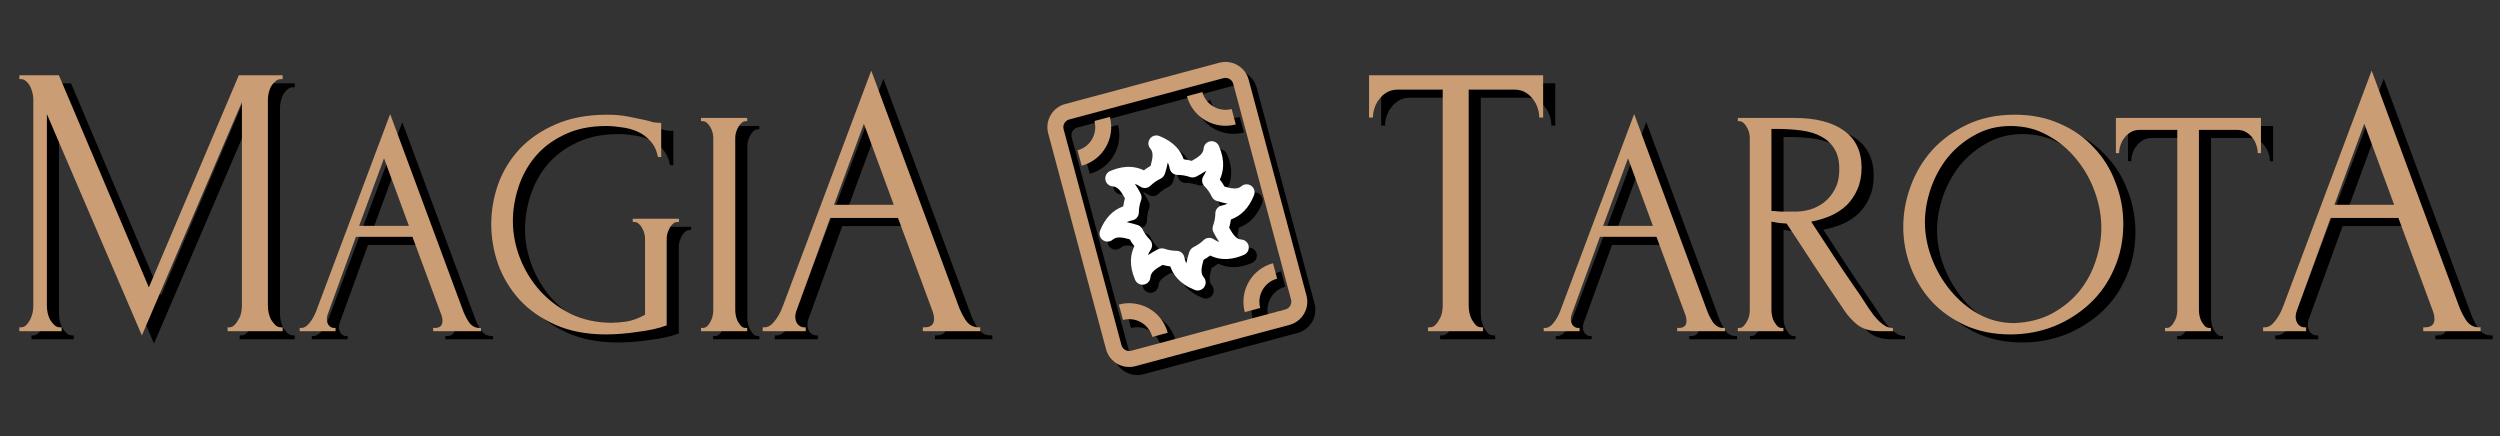 <svg width="619" height="108" viewBox="0 0 619 108" fill="none" xmlns="http://www.w3.org/2000/svg">
<rect x="0" y="0" width="619" height="108" fill="#333333" stroke="none"/>
<path d="M59.346 83.04H59.826C60.275 83.04 60.691 82.848 61.074 82.464C61.459 82.08 61.779 81.632 62.034 81.12C62.355 80.608 62.578 80.064 62.706 79.488C62.834 78.848 62.898 78.272 62.898 77.76V27.264L38.13 85.056L14.61 30.24V77.76C14.61 78.272 14.674 78.848 14.802 79.488C14.93 80.064 15.122 80.608 15.378 81.12C15.698 81.632 16.05 82.08 16.434 82.464C16.818 82.848 17.266 83.04 17.778 83.04H18.258V84H7.794V83.04H8.274C8.722 83.04 9.138 82.848 9.522 82.464C9.906 82.08 10.226 81.632 10.482 81.12C10.738 80.608 10.93 80.064 11.058 79.488C11.186 78.848 11.25 78.272 11.25 77.76V26.592C11.25 26.144 11.186 25.632 11.058 25.056C10.93 24.48 10.738 23.936 10.482 23.424C10.226 22.912 9.906 22.496 9.522 22.176C9.138 21.792 8.722 21.6 8.274 21.6H7.794V20.64H17.586L39.858 73.152L62.13 20.64H72.978V21.6H72.499C71.987 21.6 71.538 21.792 71.154 22.176C70.77 22.496 70.418 22.912 70.099 23.424C69.843 23.936 69.65 24.48 69.522 25.056C69.394 25.632 69.331 26.144 69.331 26.592V77.76C69.331 78.272 69.394 78.848 69.522 79.488C69.65 80.064 69.843 80.608 70.099 81.12C70.418 81.632 70.77 82.08 71.154 82.464C71.538 82.848 71.987 83.04 72.499 83.04H72.978V84H59.346V83.04ZM110.243 83.2H110.643C111.923 83.2 112.563 82.613 112.563 81.44C112.563 81.013 112.483 80.56 112.323 80.08L105.123 60.64H91.124L84.163 79.76C84.004 80.187 83.924 80.587 83.924 80.96C83.924 81.653 84.11 82.213 84.484 82.64C84.857 83.013 85.257 83.2 85.683 83.2H86.084V84H77.204V83.2H77.603C78.297 83.2 78.963 82.8 79.603 82C80.297 81.147 80.857 80.16 81.284 79.04L99.603 30.24L117.523 78.56C117.897 79.627 118.403 80.667 119.043 81.68C119.737 82.693 120.617 83.2 121.683 83.2H122.083V84H110.243V83.2ZM91.924 57.92H104.243L98.084 41.2L91.924 57.92ZM159.671 56.16H171.111V56.96H170.711C170.284 56.96 169.911 57.12 169.591 57.44C169.271 57.707 169.004 58.053 168.791 58.48C168.578 58.907 168.391 59.36 168.231 59.84C168.124 60.32 168.071 60.747 168.071 61.12V82.56C167.111 82.933 166.018 83.253 164.791 83.52C163.564 83.787 162.284 84 160.951 84.16C159.618 84.373 158.258 84.533 156.871 84.64C155.484 84.747 154.204 84.8 153.031 84.8C148.231 84.8 144.044 84 140.471 82.4C136.898 80.8 133.938 78.72 131.591 76.16C129.244 73.547 127.484 70.613 126.311 67.36C125.191 64.107 124.631 60.827 124.631 57.52C124.631 54.213 125.191 50.933 126.311 47.68C127.484 44.427 129.244 41.52 131.591 38.96C133.991 36.4 136.978 34.347 140.551 32.8C144.178 31.2 148.471 30.4 153.431 30.4C155.298 30.4 157.031 30.56 158.631 30.88C160.231 31.2 161.644 31.493 162.871 31.76C163.564 31.92 164.151 32.08 164.631 32.24C165.164 32.347 165.618 32.4 165.991 32.4H166.711V40.88H165.911C165.591 39.227 164.951 37.893 163.991 36.88C163.084 35.867 162.018 35.093 160.791 34.56C159.564 34.027 158.258 33.68 156.871 33.52C155.538 33.307 154.284 33.2 153.111 33.2C149.111 33.2 145.644 33.92 142.711 35.36C139.778 36.747 137.378 38.56 135.511 40.8C133.644 43.04 132.258 45.573 131.351 48.4C130.444 51.173 129.991 53.947 129.991 56.72C129.991 59.813 130.578 62.88 131.751 65.92C132.924 68.907 134.578 71.6 136.711 74C138.844 76.347 141.404 78.267 144.391 79.76C147.431 81.2 150.791 81.92 154.471 81.92C155.484 81.92 156.738 81.813 158.231 81.6C159.724 81.333 161.218 80.773 162.711 79.92V61.12C162.711 60.747 162.658 60.32 162.551 59.84C162.444 59.36 162.258 58.907 161.991 58.48C161.778 58.053 161.511 57.707 161.191 57.44C160.871 57.12 160.498 56.96 160.071 56.96H159.671V56.16ZM176.569 31.2H188.009V32H187.609C187.236 32 186.889 32.16 186.569 32.48C186.249 32.747 185.982 33.093 185.769 33.52C185.556 33.893 185.369 34.347 185.209 34.88C185.102 35.36 185.049 35.787 185.049 36.16V78.8C185.049 79.227 185.102 79.707 185.209 80.24C185.316 80.72 185.476 81.173 185.689 81.6C185.956 82.027 186.222 82.4 186.489 82.72C186.809 83.04 187.182 83.2 187.609 83.2H188.009V84H176.569V83.2H176.969C177.396 83.2 177.769 83.067 178.089 82.8C178.409 82.48 178.676 82.107 178.889 81.68C179.156 81.2 179.342 80.72 179.449 80.24C179.556 79.707 179.609 79.227 179.609 78.8V36.16C179.609 35.787 179.556 35.36 179.449 34.88C179.342 34.4 179.156 33.947 178.889 33.52C178.676 33.093 178.409 32.747 178.089 32.48C177.769 32.16 177.396 32 176.969 32H176.569V31.2ZM231.494 83.04H231.974C233.51 83.04 234.278 82.336 234.278 80.928C234.278 80.416 234.182 79.872 233.99 79.296L225.35 55.968H208.55L200.198 78.912C200.006 79.424 199.91 79.904 199.91 80.352C199.91 81.184 200.134 81.856 200.582 82.368C201.03 82.816 201.51 83.04 202.022 83.04H202.502V84H191.846V83.04H192.326C193.158 83.04 193.958 82.56 194.726 81.6C195.558 80.576 196.23 79.392 196.742 78.048L218.726 19.488L240.23 77.472C240.678 78.752 241.286 80 242.054 81.216C242.886 82.432 243.942 83.04 245.222 83.04H245.702V84H231.494V83.04ZM209.51 52.704H224.294L216.902 32.64L209.51 52.704ZM369.721 83.04H370.201V84H356.569V83.04H357.049C357.561 83.04 358.009 82.848 358.393 82.464C358.777 82.08 359.097 81.632 359.353 81.12C359.673 80.608 359.897 80.064 360.025 79.488C360.153 78.848 360.217 78.272 360.217 77.76V24.192H349.081C348.057 24.192 347.161 24.416 346.393 24.864C345.625 25.312 344.985 25.888 344.473 26.592C343.961 27.232 343.577 27.968 343.321 28.8C343.065 29.568 342.937 30.336 342.937 31.104H341.977V20.64H385.081V31.104H384.121C384.121 30.336 383.993 29.568 383.737 28.8C383.481 27.968 383.097 27.232 382.585 26.592C382.073 25.888 381.433 25.312 380.665 24.864C379.897 24.416 379.001 24.192 377.977 24.192H366.649V77.76C366.649 78.272 366.713 78.848 366.841 79.488C366.969 80.064 367.161 80.608 367.417 81.12C367.737 81.632 368.057 82.08 368.377 82.464C368.761 82.848 369.209 83.04 369.721 83.04ZM418.26 83.2H418.66C419.94 83.2 420.58 82.613 420.58 81.44C420.58 81.013 420.5 80.56 420.34 80.08L413.14 60.64H399.14L392.18 79.76C392.02 80.187 391.94 80.587 391.94 80.96C391.94 81.653 392.126 82.213 392.5 82.64C392.873 83.013 393.273 83.2 393.7 83.2H394.1V84H385.22V83.2H385.62C386.313 83.2 386.98 82.8 387.62 82C388.313 81.147 388.873 80.16 389.3 79.04L407.62 30.24L425.54 78.56C425.913 79.627 426.42 80.667 427.06 81.68C427.753 82.693 428.633 83.2 429.7 83.2H430.1V84H418.26V83.2ZM399.94 57.92H412.26L406.1 41.2L399.94 57.92ZM444.167 83.2H444.567V84H433.287V83.2H433.687C434.061 83.2 434.407 83.04 434.727 82.72C435.047 82.4 435.314 82.027 435.527 81.6C435.794 81.173 435.981 80.72 436.087 80.24C436.194 79.707 436.247 79.227 436.247 78.8V36.16C436.247 35.787 436.194 35.36 436.087 34.88C435.981 34.4 435.794 33.947 435.527 33.52C435.314 33.093 435.047 32.747 434.727 32.48C434.407 32.16 434.061 32 433.687 32H433.287V31.2H447.207C452.541 31.2 456.647 32.24 459.527 34.32C462.461 36.4 463.927 39.467 463.927 43.52C463.927 45.547 463.581 47.333 462.887 48.88C462.247 50.373 461.367 51.68 460.247 52.8C459.127 53.867 457.794 54.747 456.247 55.44C454.754 56.08 453.154 56.56 451.447 56.88L457.207 65.68C458.594 67.813 460.007 69.92 461.447 72C462.887 74.027 464.301 76.133 465.687 78.32C466.061 78.853 466.461 79.413 466.887 80C467.367 80.587 467.847 81.12 468.327 81.6C468.861 82.08 469.394 82.48 469.927 82.8C470.514 83.067 471.101 83.2 471.687 83.2V84H468.247C466.114 84 464.354 83.493 462.967 82.48C461.634 81.413 460.514 80.187 459.607 78.8C457.207 75.28 454.807 71.707 452.407 68.08C450.061 64.453 447.714 60.88 445.367 57.36C444.781 57.307 444.141 57.253 443.447 57.2C442.807 57.093 442.194 56.987 441.607 56.88V78.8C441.607 79.227 441.661 79.707 441.767 80.24C441.874 80.72 442.034 81.173 442.247 81.6C442.514 82.027 442.781 82.4 443.047 82.72C443.367 83.04 443.741 83.2 444.167 83.2ZM441.607 33.92V54.24H442.007C442.434 54.293 443.101 54.347 444.007 54.4C444.967 54.4 446.141 54.4 447.527 54.4C448.647 54.4 449.821 54.24 451.047 53.92C452.327 53.547 453.501 52.96 454.567 52.16C455.687 51.307 456.594 50.213 457.287 48.88C458.034 47.547 458.407 45.867 458.407 43.84C458.407 41.813 458.007 40.16 457.207 38.88C456.461 37.6 455.394 36.587 454.007 35.84C452.674 35.093 451.047 34.587 449.127 34.32C447.207 34.053 445.101 33.92 442.807 33.92H441.607ZM501.85 30.4C506.01 30.4 509.744 31.147 513.05 32.64C516.357 34.08 519.157 36.053 521.45 38.56C523.797 41.013 525.584 43.893 526.81 47.2C528.09 50.453 528.73 53.867 528.73 57.44C528.73 61.44 527.984 65.12 526.49 68.48C525.05 71.84 523.05 74.72 520.49 77.12C517.93 79.52 514.944 81.413 511.53 82.8C508.17 84.133 504.57 84.8 500.73 84.8C496.624 84.8 492.917 84.053 489.61 82.56C486.357 81.067 483.584 79.093 481.29 76.64C479.05 74.187 477.317 71.36 476.09 68.16C474.864 64.96 474.25 61.627 474.25 58.16C474.25 54.747 474.864 51.387 476.09 48.08C477.317 44.72 479.104 41.733 481.45 39.12C483.85 36.507 486.757 34.4 490.17 32.8C493.584 31.2 497.477 30.4 501.85 30.4ZM501.77 82C505.344 81.84 508.464 81.04 511.13 79.6C513.85 78.107 516.117 76.24 517.93 74C519.744 71.707 521.077 69.2 521.93 66.48C522.837 63.76 523.29 61.067 523.29 58.4C523.29 55.467 522.757 52.507 521.69 49.52C520.624 46.533 519.104 43.84 517.13 41.44C515.157 38.987 512.784 37.013 510.01 35.52C507.29 33.973 504.224 33.2 500.81 33.2C497.504 33.2 494.544 33.947 491.93 35.44C489.317 36.88 487.077 38.747 485.21 41.04C483.397 43.333 482.01 45.893 481.05 48.72C480.09 51.547 479.61 54.32 479.61 57.04C479.61 59.973 480.17 62.933 481.29 65.92C482.41 68.853 483.957 71.52 485.93 73.92C487.904 76.32 490.224 78.267 492.89 79.76C495.61 81.253 498.57 82 501.77 82ZM550.015 83.2H550.415V84H539.055V83.2H539.455C539.881 83.2 540.255 83.04 540.575 82.72C540.895 82.4 541.161 82.027 541.375 81.6C541.641 81.173 541.828 80.72 541.935 80.24C542.041 79.707 542.095 79.227 542.095 78.8V34.16H532.815C531.961 34.16 531.215 34.347 530.575 34.72C529.935 35.093 529.401 35.573 528.975 36.16C528.548 36.693 528.228 37.307 528.015 38C527.801 38.64 527.695 39.28 527.695 39.92H526.895V31.2H562.815V39.92H562.015C562.015 39.28 561.908 38.64 561.695 38C561.481 37.307 561.161 36.693 560.735 36.16C560.308 35.573 559.775 35.093 559.135 34.72C558.495 34.347 557.748 34.16 556.895 34.16H547.455V78.8C547.455 79.227 547.508 79.707 547.615 80.24C547.721 80.72 547.881 81.173 548.095 81.6C548.361 82.027 548.628 82.4 548.895 82.72C549.215 83.04 549.588 83.2 550.015 83.2ZM602.989 83.04H603.469C605.005 83.04 605.773 82.336 605.773 80.928C605.773 80.416 605.677 79.872 605.485 79.296L596.845 55.968H580.045L571.693 78.912C571.501 79.424 571.405 79.904 571.405 80.352C571.405 81.184 571.629 81.856 572.077 82.368C572.525 82.816 573.005 83.04 573.517 83.04H573.997V84H563.341V83.04H563.821C564.653 83.04 565.453 82.56 566.221 81.6C567.053 80.576 567.725 79.392 568.237 78.048L590.221 19.488L611.725 77.472C612.173 78.752 612.781 80 613.549 81.216C614.381 82.432 615.437 83.04 616.717 83.04H617.197V84H602.989V83.04ZM581.005 52.704H595.789L588.397 32.64L581.005 52.704Z" fill="black"/>
<path d="M56.346 81.04H56.826C57.275 81.04 57.691 80.848 58.074 80.464C58.459 80.08 58.779 79.632 59.034 79.12C59.355 78.608 59.578 78.064 59.706 77.488C59.834 76.848 59.898 76.272 59.898 75.76V25.264L35.13 83.056L11.61 28.24V75.76C11.61 76.272 11.674 76.848 11.802 77.488C11.93 78.064 12.122 78.608 12.378 79.12C12.698 79.632 13.05 80.08 13.434 80.464C13.818 80.848 14.266 81.04 14.778 81.04H15.258V82H4.794V81.04H5.274C5.722 81.04 6.138 80.848 6.522 80.464C6.906 80.08 7.226 79.632 7.482 79.12C7.738 78.608 7.93 78.064 8.058 77.488C8.186 76.848 8.25 76.272 8.25 75.76V24.592C8.25 24.144 8.186 23.632 8.058 23.056C7.93 22.48 7.738 21.936 7.482 21.424C7.226 20.912 6.906 20.496 6.522 20.176C6.138 19.792 5.722 19.6 5.274 19.6H4.794V18.64H14.586L36.858 71.152L59.13 18.64H69.978V19.6H69.499C68.987 19.6 68.538 19.792 68.154 20.176C67.77 20.496 67.418 20.912 67.099 21.424C66.843 21.936 66.65 22.48 66.522 23.056C66.394 23.632 66.331 24.144 66.331 24.592V75.76C66.331 76.272 66.394 76.848 66.522 77.488C66.65 78.064 66.843 78.608 67.099 79.12C67.418 79.632 67.77 80.08 68.154 80.464C68.538 80.848 68.987 81.04 69.499 81.04H69.978V82H56.346V81.04ZM107.243 81.2H107.643C108.923 81.2 109.563 80.613 109.563 79.44C109.563 79.013 109.483 78.56 109.323 78.08L102.123 58.64H88.124L81.163 77.76C81.004 78.187 80.924 78.587 80.924 78.96C80.924 79.653 81.11 80.213 81.484 80.64C81.857 81.013 82.257 81.2 82.683 81.2H83.084V82H74.204V81.2H74.603C75.297 81.2 75.963 80.8 76.603 80C77.297 79.147 77.857 78.16 78.284 77.04L96.603 28.24L114.523 76.56C114.897 77.627 115.403 78.667 116.043 79.68C116.737 80.693 117.617 81.2 118.683 81.2H119.083V82H107.243V81.2ZM88.924 55.92H101.243L95.084 39.2L88.924 55.92ZM156.671 54.16H168.111V54.96H167.711C167.284 54.96 166.911 55.12 166.591 55.44C166.271 55.707 166.004 56.053 165.791 56.48C165.578 56.907 165.391 57.36 165.231 57.84C165.124 58.32 165.071 58.747 165.071 59.12V80.56C164.111 80.933 163.018 81.253 161.791 81.52C160.564 81.787 159.284 82 157.951 82.16C156.618 82.373 155.258 82.533 153.871 82.64C152.484 82.747 151.204 82.8 150.031 82.8C145.231 82.8 141.044 82 137.471 80.4C133.898 78.8 130.938 76.72 128.591 74.16C126.244 71.547 124.484 68.613 123.311 65.36C122.191 62.107 121.631 58.827 121.631 55.52C121.631 52.213 122.191 48.933 123.311 45.68C124.484 42.427 126.244 39.52 128.591 36.96C130.991 34.4 133.978 32.347 137.551 30.8C141.178 29.2 145.471 28.4 150.431 28.4C152.298 28.4 154.031 28.56 155.631 28.88C157.231 29.2 158.644 29.493 159.871 29.76C160.564 29.92 161.151 30.08 161.631 30.24C162.164 30.347 162.618 30.4 162.991 30.4H163.711V38.88H162.911C162.591 37.227 161.951 35.893 160.991 34.88C160.084 33.867 159.018 33.093 157.791 32.56C156.564 32.027 155.258 31.68 153.871 31.52C152.538 31.307 151.284 31.2 150.111 31.2C146.111 31.2 142.644 31.92 139.711 33.36C136.778 34.747 134.378 36.56 132.511 38.8C130.644 41.04 129.258 43.573 128.351 46.4C127.444 49.173 126.991 51.947 126.991 54.72C126.991 57.813 127.578 60.88 128.751 63.92C129.924 66.907 131.578 69.6 133.711 72C135.844 74.347 138.404 76.267 141.391 77.76C144.431 79.2 147.791 79.92 151.471 79.92C152.484 79.92 153.738 79.813 155.231 79.6C156.724 79.333 158.218 78.773 159.711 77.92V59.12C159.711 58.747 159.658 58.32 159.551 57.84C159.444 57.36 159.258 56.907 158.991 56.48C158.778 56.053 158.511 55.707 158.191 55.44C157.871 55.12 157.498 54.96 157.071 54.96H156.671V54.16ZM173.569 29.2H185.009V30H184.609C184.236 30 183.889 30.16 183.569 30.48C183.249 30.747 182.982 31.093 182.769 31.52C182.556 31.893 182.369 32.347 182.209 32.88C182.102 33.36 182.049 33.787 182.049 34.16V76.8C182.049 77.227 182.102 77.707 182.209 78.24C182.316 78.72 182.476 79.173 182.689 79.6C182.956 80.027 183.222 80.4 183.489 80.72C183.809 81.04 184.182 81.2 184.609 81.2H185.009V82H173.569V81.2H173.969C174.396 81.2 174.769 81.067 175.089 80.8C175.409 80.48 175.676 80.107 175.889 79.68C176.156 79.2 176.342 78.72 176.449 78.24C176.556 77.707 176.609 77.227 176.609 76.8V34.16C176.609 33.787 176.556 33.36 176.449 32.88C176.342 32.4 176.156 31.947 175.889 31.52C175.676 31.093 175.409 30.747 175.089 30.48C174.769 30.16 174.396 30 173.969 30H173.569V29.2ZM228.494 81.04H228.974C230.51 81.04 231.278 80.336 231.278 78.928C231.278 78.416 231.182 77.872 230.99 77.296L222.35 53.968H205.55L197.198 76.912C197.006 77.424 196.91 77.904 196.91 78.352C196.91 79.184 197.134 79.856 197.582 80.368C198.03 80.816 198.51 81.04 199.022 81.04H199.502V82H188.846V81.04H189.326C190.158 81.04 190.958 80.56 191.726 79.6C192.558 78.576 193.23 77.392 193.742 76.048L215.726 17.488L237.23 75.472C237.678 76.752 238.286 78 239.054 79.216C239.886 80.432 240.942 81.04 242.222 81.04H242.702V82H228.494V81.04ZM206.51 50.704H221.294L213.902 30.64L206.51 50.704ZM366.721 81.04H367.201V82H353.569V81.04H354.049C354.561 81.04 355.009 80.848 355.393 80.464C355.777 80.08 356.097 79.632 356.353 79.12C356.673 78.608 356.897 78.064 357.025 77.488C357.153 76.848 357.217 76.272 357.217 75.76V22.192H346.081C345.057 22.192 344.161 22.416 343.393 22.864C342.625 23.312 341.985 23.888 341.473 24.592C340.961 25.232 340.577 25.968 340.321 26.8C340.065 27.568 339.937 28.336 339.937 29.104H338.977V18.64H382.081V29.104H381.121C381.121 28.336 380.993 27.568 380.737 26.8C380.481 25.968 380.097 25.232 379.585 24.592C379.073 23.888 378.433 23.312 377.665 22.864C376.897 22.416 376.001 22.192 374.977 22.192H363.649V75.76C363.649 76.272 363.713 76.848 363.841 77.488C363.969 78.064 364.161 78.608 364.417 79.12C364.737 79.632 365.057 80.08 365.377 80.464C365.761 80.848 366.209 81.04 366.721 81.04ZM415.26 81.2H415.66C416.94 81.2 417.58 80.613 417.58 79.44C417.58 79.013 417.5 78.56 417.34 78.08L410.14 58.64H396.14L389.18 77.76C389.02 78.187 388.94 78.587 388.94 78.96C388.94 79.653 389.126 80.213 389.5 80.64C389.873 81.013 390.273 81.2 390.7 81.2H391.1V82H382.22V81.2H382.62C383.313 81.2 383.98 80.8 384.62 80C385.313 79.147 385.873 78.16 386.3 77.04L404.62 28.24L422.54 76.56C422.913 77.627 423.42 78.667 424.06 79.68C424.753 80.693 425.633 81.2 426.7 81.2H427.1V82H415.26V81.2ZM396.94 55.92H409.26L403.1 39.2L396.94 55.92ZM441.167 81.2H441.567V82H430.287V81.2H430.687C431.061 81.2 431.407 81.04 431.727 80.72C432.047 80.4 432.314 80.027 432.527 79.6C432.794 79.173 432.981 78.72 433.087 78.24C433.194 77.707 433.247 77.227 433.247 76.8V34.16C433.247 33.787 433.194 33.36 433.087 32.88C432.981 32.4 432.794 31.947 432.527 31.52C432.314 31.093 432.047 30.747 431.727 30.48C431.407 30.16 431.061 30 430.687 30H430.287V29.2H444.207C449.541 29.2 453.647 30.24 456.527 32.32C459.461 34.4 460.927 37.467 460.927 41.52C460.927 43.547 460.581 45.333 459.887 46.88C459.247 48.373 458.367 49.68 457.247 50.8C456.127 51.867 454.794 52.747 453.247 53.44C451.754 54.08 450.154 54.56 448.447 54.88L454.207 63.68C455.594 65.813 457.007 67.92 458.447 70C459.887 72.027 461.301 74.133 462.687 76.32C463.061 76.853 463.461 77.413 463.887 78C464.367 78.587 464.847 79.12 465.327 79.6C465.861 80.08 466.394 80.48 466.927 80.8C467.514 81.067 468.101 81.2 468.687 81.2V82H465.247C463.114 82 461.354 81.493 459.967 80.48C458.634 79.413 457.514 78.187 456.607 76.8C454.207 73.28 451.807 69.707 449.407 66.08C447.061 62.453 444.714 58.88 442.367 55.36C441.781 55.307 441.141 55.253 440.447 55.2C439.807 55.093 439.194 54.987 438.607 54.88V76.8C438.607 77.227 438.661 77.707 438.767 78.24C438.874 78.72 439.034 79.173 439.247 79.6C439.514 80.027 439.781 80.4 440.047 80.72C440.367 81.04 440.741 81.2 441.167 81.2ZM438.607 31.92V52.24H439.007C439.434 52.293 440.101 52.347 441.007 52.4C441.967 52.4 443.141 52.4 444.527 52.4C445.647 52.4 446.821 52.24 448.047 51.92C449.327 51.547 450.501 50.96 451.567 50.16C452.687 49.307 453.594 48.213 454.287 46.88C455.034 45.547 455.407 43.867 455.407 41.84C455.407 39.813 455.007 38.16 454.207 36.88C453.461 35.6 452.394 34.587 451.007 33.84C449.674 33.093 448.047 32.587 446.127 32.32C444.207 32.053 442.101 31.92 439.807 31.92H438.607ZM498.85 28.4C503.01 28.4 506.744 29.147 510.05 30.64C513.357 32.08 516.157 34.053 518.45 36.56C520.797 39.013 522.584 41.893 523.81 45.2C525.09 48.453 525.73 51.867 525.73 55.44C525.73 59.44 524.984 63.12 523.49 66.48C522.05 69.84 520.05 72.72 517.49 75.12C514.93 77.52 511.944 79.413 508.53 80.8C505.17 82.133 501.57 82.8 497.73 82.8C493.624 82.8 489.917 82.053 486.61 80.56C483.357 79.067 480.584 77.093 478.29 74.64C476.05 72.187 474.317 69.36 473.09 66.16C471.864 62.96 471.25 59.627 471.25 56.16C471.25 52.747 471.864 49.387 473.09 46.08C474.317 42.72 476.104 39.733 478.45 37.12C480.85 34.507 483.757 32.4 487.17 30.8C490.584 29.2 494.477 28.4 498.85 28.4ZM498.77 80C502.344 79.84 505.464 79.04 508.13 77.6C510.85 76.107 513.117 74.24 514.93 72C516.744 69.707 518.077 67.2 518.93 64.48C519.837 61.76 520.29 59.067 520.29 56.4C520.29 53.467 519.757 50.507 518.69 47.52C517.624 44.533 516.104 41.84 514.13 39.44C512.157 36.987 509.784 35.013 507.01 33.52C504.29 31.973 501.224 31.2 497.81 31.2C494.504 31.2 491.544 31.947 488.93 33.44C486.317 34.88 484.077 36.747 482.21 39.04C480.397 41.333 479.01 43.893 478.05 46.72C477.09 49.547 476.61 52.32 476.61 55.04C476.61 57.973 477.17 60.933 478.29 63.92C479.41 66.853 480.957 69.52 482.93 71.92C484.904 74.32 487.224 76.267 489.89 77.76C492.61 79.253 495.57 80 498.77 80ZM547.015 81.2H547.415V82H536.055V81.2H536.455C536.881 81.2 537.255 81.04 537.575 80.72C537.895 80.4 538.161 80.027 538.375 79.6C538.641 79.173 538.828 78.72 538.935 78.24C539.041 77.707 539.095 77.227 539.095 76.8V32.16H529.815C528.961 32.16 528.215 32.347 527.575 32.72C526.935 33.093 526.401 33.573 525.975 34.16C525.548 34.693 525.228 35.307 525.015 36C524.801 36.64 524.695 37.28 524.695 37.92H523.895V29.2H559.815V37.92H559.015C559.015 37.28 558.908 36.64 558.695 36C558.481 35.307 558.161 34.693 557.735 34.16C557.308 33.573 556.775 33.093 556.135 32.72C555.495 32.347 554.748 32.16 553.895 32.16H544.455V76.8C544.455 77.227 544.508 77.707 544.615 78.24C544.721 78.72 544.881 79.173 545.095 79.6C545.361 80.027 545.628 80.4 545.895 80.72C546.215 81.04 546.588 81.2 547.015 81.2ZM599.989 81.04H600.469C602.005 81.04 602.773 80.336 602.773 78.928C602.773 78.416 602.677 77.872 602.485 77.296L593.845 53.968H577.045L568.693 76.912C568.501 77.424 568.405 77.904 568.405 78.352C568.405 79.184 568.629 79.856 569.077 80.368C569.525 80.816 570.005 81.04 570.517 81.04H570.997V82H560.341V81.04H560.821C561.653 81.04 562.453 80.56 563.221 79.6C564.053 78.576 564.725 77.392 565.237 76.048L587.221 17.488L608.725 75.472C609.173 76.752 609.781 78 610.549 79.216C611.381 80.432 612.437 81.04 613.717 81.04H614.197V82H599.989V81.04ZM578.005 50.704H592.789L585.397 30.64L578.005 50.704Z" fill="#CA9D75"/>
<path d="M299.062 73.856C298.661 73.963 298.224 73.945 297.817 73.782C293.976 72.248 292.454 69.949 291.766 67.961C291.119 67.882 290.48 67.759 289.858 67.588C288.008 68.626 286.937 69.416 286.847 70.662C286.782 71.571 286.103 72.312 285.204 72.469C284.305 72.62 283.419 72.137 283.059 71.298C281.44 67.524 281.969 64.841 282.869 62.961C282.448 62.428 282.068 61.86 281.733 61.267C280.024 60.781 278.498 60.476 277.51 61.334C276.819 61.931 275.813 61.979 275.07 61.452C274.327 60.923 274.043 59.955 274.381 59.108C275.618 56.013 277.502 54.035 280.125 53.086C280.209 52.407 280.346 51.736 280.534 51.08C279.528 49.287 278.739 48.228 277.502 48.14C276.593 48.077 275.846 47.397 275.696 46.499C275.543 45.601 276.028 44.714 276.864 44.353C277.511 44.075 278.153 43.85 278.771 43.684C281.595 42.928 283.7 43.44 285.226 44.172C285.748 43.768 286.299 43.404 286.877 43.079C287.446 41.057 287.644 39.743 286.827 38.802C286.23 38.113 286.182 37.105 286.712 36.362C287.239 35.619 288.208 35.335 289.054 35.673C292.873 37.199 294.396 39.477 295.09 41.447C295.761 41.525 296.424 41.655 297.069 41.832C298.868 40.822 299.932 40.033 300.021 38.792C300.086 37.883 300.773 37.132 301.664 36.985C302.563 36.834 303.449 37.317 303.809 38.156C305.42 41.908 304.905 44.577 304.023 46.446C304.458 46.998 304.848 47.583 305.191 48.201C306.856 48.672 308.369 48.976 309.359 48.117C310.05 47.521 311.058 47.472 311.799 48.002C312.542 48.529 312.826 49.498 312.488 50.344C311.255 53.432 309.376 55.406 306.765 56.356C306.678 57.042 306.536 57.718 306.342 58.382C307.343 60.166 308.13 61.223 309.367 61.311C310.276 61.376 311.023 62.056 311.174 62.955C311.325 63.853 310.842 64.74 310.004 65.099C309.358 65.377 308.718 65.601 308.1 65.767C305.265 66.527 303.154 66.008 301.624 65.27C301.112 65.663 300.569 66.019 300.001 66.335C299.42 68.391 299.224 69.706 300.04 70.65C300.638 71.339 300.685 72.347 300.156 73.09C299.886 73.48 299.493 73.74 299.062 73.856ZM289.092 63.577C289.489 63.471 289.926 63.46 290.291 63.587C291.253 63.923 292.271 64.096 293.325 64.104C294.26 64.111 295.061 64.774 295.245 65.691C295.346 66.197 295.487 66.706 295.731 67.207C295.902 66.257 296.171 65.352 296.413 64.543C296.571 64.003 296.992 63.428 297.5 63.186C298.444 62.738 299.295 62.152 300.032 61.443C300.7 60.798 301.721 60.706 302.494 61.217C302.914 61.495 303.367 61.755 303.889 61.934C303.337 61.139 302.886 60.306 302.482 59.561C302.211 59.061 302.149 58.433 302.346 57.9C302.712 56.906 302.907 55.865 302.922 54.803C302.934 53.88 303.578 53.093 304.492 52.899C304.953 52.801 305.432 52.672 305.919 52.435C305 52.266 304.107 52.002 303.264 51.751C302.722 51.592 302.275 51.206 302.036 50.695C301.579 49.723 300.968 48.848 300.217 48.091C299.561 47.428 299.455 46.399 299.963 45.618C300.23 45.209 300.475 44.769 300.646 44.273C299.853 44.825 299.021 45.276 298.276 45.68C297.782 45.945 297.162 46.015 296.636 45.831C295.657 45.487 294.621 45.311 293.551 45.305C292.615 45.3 291.813 44.641 291.627 43.726C291.525 43.231 291.385 42.731 291.147 42.242C290.975 43.194 290.705 44.105 290.465 44.917C290.304 45.457 289.897 45.989 289.388 46.23C288.443 46.678 287.587 47.271 286.845 47.994C286.179 48.643 285.153 48.742 284.377 48.227C283.959 47.951 283.508 47.693 282.99 47.515C283.542 48.31 283.992 49.143 284.397 49.888C284.667 50.386 284.734 51.017 284.539 51.55C284.181 52.533 283.992 53.57 283.98 54.631C283.969 55.559 283.299 56.36 282.406 56.544C281.94 56.641 281.454 56.773 280.958 57.012C281.879 57.183 282.776 57.448 283.621 57.698C284.159 57.857 284.642 58.249 284.882 58.755C285.336 59.71 285.941 60.571 286.683 61.315C287.344 61.979 287.448 63.015 286.933 63.797C286.658 64.215 286.406 64.663 286.23 65.174C287.024 64.624 287.854 64.172 288.597 63.769C288.748 63.691 288.916 63.624 289.092 63.577Z" fill="black"/>
<path d="M307.988 32.807C302.726 34.217 297.297 31.083 295.887 25.82L299.704 24.797C300.55 27.955 303.808 29.835 306.965 28.989L307.988 32.807Z" fill="black"/>
<path d="M269.815 43.036L268.792 39.219C271.949 38.373 273.83 35.115 272.984 31.958L276.802 30.935C278.212 36.197 275.076 41.627 269.815 43.036Z" fill="black"/>
<path d="M314.027 78.256L310.21 79.279C308.8 74.016 311.934 68.587 317.197 67.177L318.22 70.995C315.06 71.841 313.181 75.098 314.027 78.256Z" fill="black"/>
<path d="M291.129 84.393L287.311 85.416C286.465 82.259 283.208 80.378 280.05 81.224L279.027 77.406C284.288 75.997 289.719 79.13 291.129 84.393Z" fill="black"/>
<path d="M321.293 82.434L283.117 92.663C279.959 93.509 276.702 91.628 275.856 88.471L261.534 35.023C260.688 31.866 262.569 28.608 265.727 27.762L303.903 17.533C307.061 16.687 310.318 18.568 311.164 21.725L325.486 75.173C326.332 78.33 324.451 81.588 321.293 82.434ZM266.749 31.58C265.698 31.862 265.07 32.949 265.352 34.001L279.673 87.448C279.955 88.5 281.042 89.127 282.094 88.845L320.271 78.616C321.322 78.334 321.95 77.247 321.668 76.196L307.347 22.748C307.065 21.696 305.978 21.069 304.926 21.351L266.749 31.58Z" fill="black"/>
<path d="M297.062 71.856C296.661 71.963 296.224 71.945 295.817 71.782C291.976 70.248 290.454 67.949 289.766 65.961C289.119 65.882 288.48 65.759 287.858 65.588C286.008 66.626 284.937 67.416 284.847 68.662C284.782 69.571 284.103 70.312 283.204 70.469C282.305 70.62 281.419 70.137 281.059 69.298C279.44 65.524 279.969 62.841 280.869 60.961C280.448 60.428 280.068 59.86 279.733 59.267C278.024 58.781 276.498 58.476 275.51 59.334C274.819 59.931 273.813 59.979 273.07 59.452C272.327 58.923 272.043 57.955 272.381 57.108C273.618 54.013 275.502 52.035 278.125 51.086C278.209 50.407 278.346 49.736 278.534 49.08C277.528 47.287 276.739 46.228 275.502 46.14C274.593 46.077 273.846 45.397 273.696 44.499C273.543 43.601 274.028 42.714 274.864 42.353C275.511 42.075 276.153 41.85 276.771 41.684C279.595 40.928 281.7 41.44 283.226 42.172C283.748 41.768 284.299 41.404 284.877 41.079C285.446 39.057 285.644 37.743 284.827 36.802C284.23 36.113 284.182 35.105 284.712 34.362C285.239 33.619 286.208 33.335 287.054 33.673C290.873 35.199 292.396 37.477 293.09 39.447C293.761 39.525 294.424 39.655 295.069 39.832C296.868 38.822 297.932 38.033 298.021 36.792C298.086 35.883 298.773 35.132 299.664 34.985C300.563 34.834 301.449 35.317 301.809 36.156C303.42 39.908 302.905 42.577 302.023 44.446C302.458 44.998 302.848 45.583 303.191 46.201C304.856 46.672 306.369 46.976 307.359 46.117C308.05 45.521 309.058 45.472 309.799 46.002C310.542 46.529 310.826 47.498 310.488 48.344C309.255 51.432 307.376 53.406 304.765 54.356C304.678 55.042 304.536 55.718 304.342 56.382C305.343 58.166 306.13 59.223 307.367 59.311C308.276 59.376 309.023 60.056 309.174 60.955C309.325 61.853 308.842 62.74 308.004 63.099C307.358 63.377 306.718 63.601 306.1 63.767C303.265 64.527 301.154 64.008 299.624 63.27C299.112 63.663 298.569 64.019 298.001 64.335C297.42 66.391 297.224 67.706 298.04 68.65C298.638 69.339 298.685 70.347 298.156 71.09C297.886 71.48 297.493 71.74 297.062 71.856ZM287.092 61.577C287.489 61.471 287.926 61.46 288.291 61.587C289.253 61.923 290.271 62.096 291.325 62.104C292.26 62.111 293.061 62.774 293.245 63.691C293.346 64.197 293.487 64.706 293.731 65.207C293.902 64.257 294.171 63.352 294.413 62.543C294.571 62.003 294.992 61.428 295.5 61.186C296.444 60.738 297.295 60.152 298.032 59.443C298.7 58.798 299.721 58.706 300.494 59.217C300.914 59.495 301.367 59.755 301.889 59.934C301.337 59.139 300.886 58.306 300.482 57.561C300.211 57.061 300.149 56.433 300.346 55.9C300.712 54.906 300.907 53.865 300.922 52.803C300.934 51.88 301.578 51.093 302.492 50.899C302.953 50.801 303.432 50.672 303.919 50.435C303 50.266 302.107 50.002 301.264 49.751C300.722 49.592 300.275 49.206 300.036 48.695C299.579 47.723 298.968 46.848 298.217 46.091C297.561 45.428 297.455 44.399 297.963 43.618C298.23 43.209 298.475 42.769 298.646 42.273C297.853 42.825 297.021 43.276 296.276 43.68C295.782 43.945 295.162 44.015 294.636 43.831C293.657 43.487 292.621 43.311 291.551 43.305C290.615 43.3 289.813 42.641 289.627 41.726C289.525 41.231 289.385 40.731 289.147 40.242C288.975 41.194 288.705 42.105 288.465 42.917C288.304 43.457 287.897 43.989 287.388 44.23C286.443 44.678 285.587 45.271 284.845 45.994C284.179 46.643 283.153 46.742 282.377 46.227C281.959 45.951 281.508 45.693 280.99 45.515C281.542 46.31 281.992 47.143 282.397 47.888C282.667 48.386 282.734 49.017 282.539 49.55C282.181 50.533 281.992 51.57 281.98 52.631C281.969 53.559 281.299 54.36 280.406 54.544C279.94 54.641 279.454 54.773 278.958 55.012C279.879 55.183 280.776 55.448 281.621 55.698C282.159 55.857 282.642 56.249 282.882 56.755C283.336 57.71 283.941 58.571 284.683 59.315C285.344 59.979 285.448 61.015 284.933 61.797C284.658 62.215 284.406 62.663 284.23 63.174C285.024 62.624 285.854 62.172 286.597 61.769C286.748 61.691 286.916 61.624 287.092 61.577Z" fill="white"/>
<path d="M305.988 30.807C300.726 32.217 295.297 29.083 293.887 23.82L297.704 22.797C298.55 25.955 301.808 27.835 304.965 26.989L305.988 30.807Z" fill="#CA9D75"/>
<path d="M267.815 41.036L266.792 37.219C269.949 36.373 271.83 33.115 270.984 29.958L274.802 28.935C276.212 34.197 273.076 39.627 267.815 41.036Z" fill="#CA9D75"/>
<path d="M312.027 76.256L308.21 77.279C306.8 72.016 309.934 66.587 315.197 65.177L316.22 68.995C313.06 69.841 311.181 73.098 312.027 76.256Z" fill="#CA9D75"/>
<path d="M289.129 82.393L285.311 83.416C284.465 80.259 281.208 78.378 278.05 79.224L277.027 75.406C282.288 73.997 287.719 77.13 289.129 82.393Z" fill="#CA9D75"/>
<path d="M319.293 80.434L281.117 90.663C277.959 91.509 274.702 89.628 273.856 86.471L259.534 33.023C258.688 29.866 260.569 26.608 263.727 25.762L301.903 15.533C305.061 14.687 308.318 16.568 309.164 19.725L323.486 73.173C324.332 76.33 322.451 79.588 319.293 80.434ZM264.749 29.58C263.698 29.862 263.07 30.949 263.352 32.001L277.673 85.448C277.955 86.5 279.042 87.127 280.094 86.845L318.271 76.616C319.322 76.334 319.95 75.247 319.668 74.196L305.347 20.748C305.065 19.696 303.978 19.069 302.926 19.351L264.749 29.58Z" fill="#CA9D75"/>
</svg>
